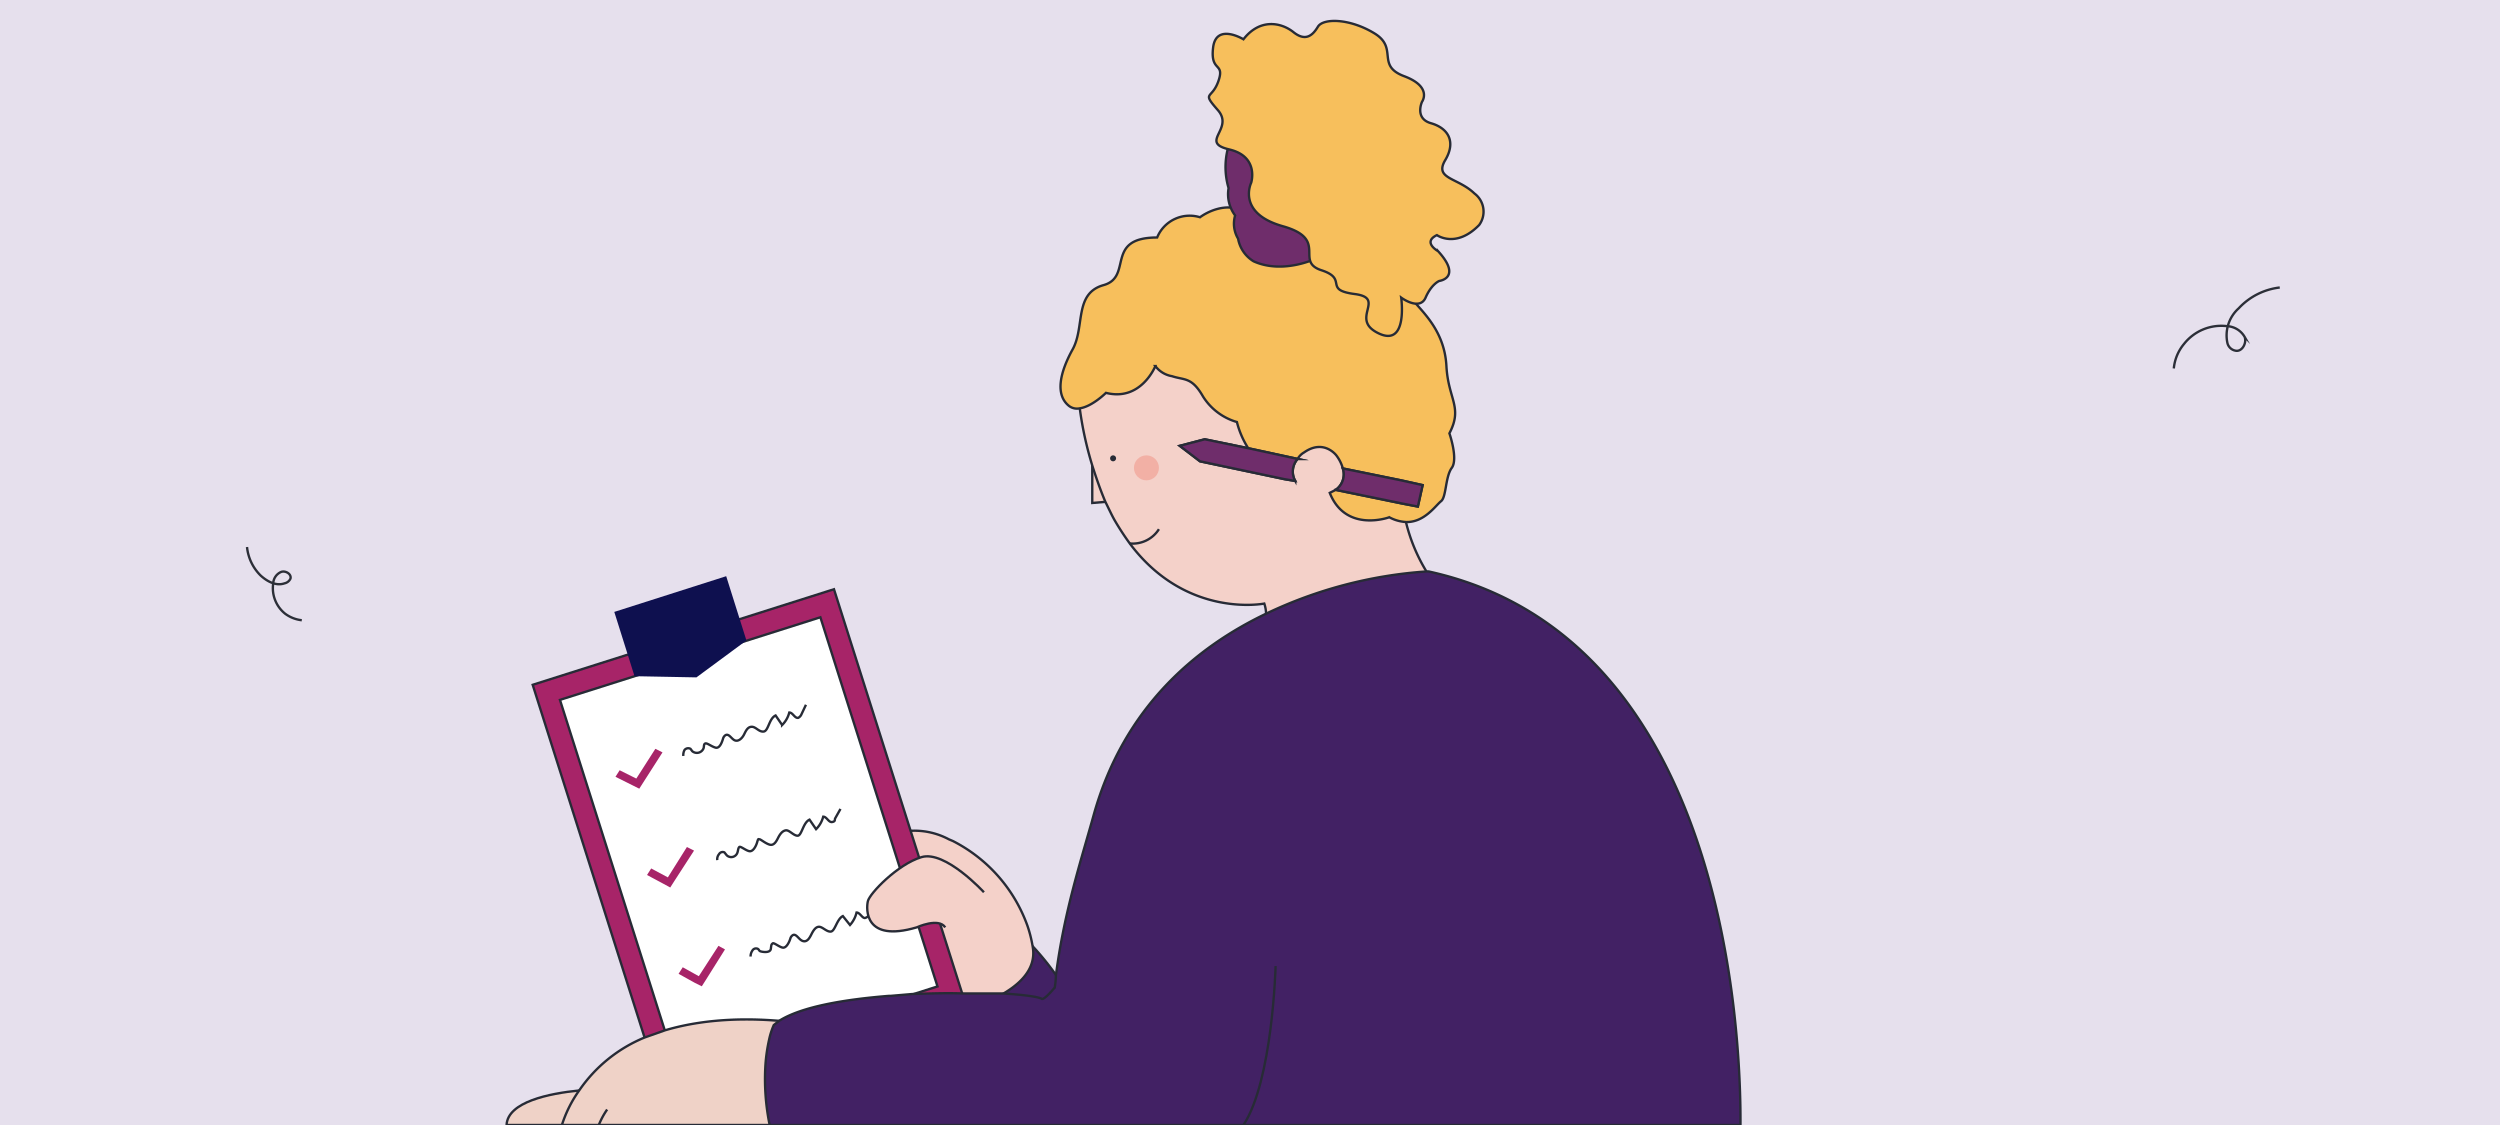 <?xml version="1.0" encoding="utf-8"?>
<svg xmlns="http://www.w3.org/2000/svg" data-name="Capa 1" id="Capa_1" viewBox="0 0 420 189">
  <defs>
    <style>.cls-1{fill:#e6e0ed;}.cls-2,.cls-9{fill:none;}.cls-2{stroke:#2c2f38;}.cls-11,.cls-12,.cls-14,.cls-2,.cls-3,.cls-4,.cls-5,.cls-6,.cls-9{stroke-miterlimit:10;stroke-width:0.4px;}.cls-3{fill:#422164;}.cls-11,.cls-12,.cls-14,.cls-3,.cls-4,.cls-5,.cls-6,.cls-9{stroke:#272b36;}.cls-4{fill:#f4d1c9;}.cls-5,.cls-7{fill:#a72468;}.cls-6{fill:#fff;}.cls-8{fill:#0e104f;}.cls-10{fill:#272b36;}.cls-11{fill:#f7bf5c;}.cls-12{fill:#6f2d6b;}.cls-13{fill:#f2b0a5;}.cls-14{fill:#efd2c7;}</style>
  </defs>
  <rect class="cls-1" height="189" width="420"/>
  <path class="cls-2" d="M41.5,91.9a7.8,7.8,0,0,0,2.3,4.8c1.1,1,2.6,1.8,4,1.3a1.4,1.4,0,0,0,1-.8c.2-.8-.9-1.4-1.6-1.1A2.2,2.2,0,0,0,45.9,98a5.5,5.5,0,0,0,2,5.1,5.7,5.7,0,0,0,2.8,1.1"/>
  <path class="cls-2" d="M383,48.3a11.2,11.2,0,0,0-6.9,3.5,6.1,6.1,0,0,0-1.9,5.8,1.7,1.7,0,0,0,1.3,1.3c1.1.3,2-1.2,1.6-2.3a3.6,3.6,0,0,0-2.9-1.8,8,8,0,0,0-7.3,3,7.5,7.5,0,0,0-1.7,4.1"/>
  <path class="cls-3" d="M170.9,156.4a46,46,0,0,1,11.4,16.3c3.9,9.9-20.1,14.6-20.1,14.6l-16.5-26.5Z"/>
  <path class="cls-4" d="M160.1,141.3a25.7,25.7,0,0,1,12.5,14.2,21.1,21.1,0,0,1,.9,3.6c1,5.8-6.5,9.1-11.9,10.7a13.1,13.1,0,0,1-10.4-1.3,24.6,24.6,0,0,1-11.9-16.1c-2.3-10.3,7.5-12.5,13.3-12.8a12.3,12.3,0,0,1,6.8,1.4Z"/>
  <rect class="cls-5" height="72.64" transform="translate(-37 44.7) rotate(-17.6)" width="53.1" x="99.3" y="105.3"/>
  <rect class="cls-6" height="65.07" transform="translate(-37 44.7) rotate(-17.6)" width="45.9" x="102.9" y="109.1"/>
  <polygon class="cls-7" points="106.9 130.8 110.1 125.8 111.3 126.4 108.1 131.4 107.4 132.5 106.2 131.9 103.4 130.5 104.1 129.4 106.9 130.8"/>
  <polygon class="cls-7" points="112.2 147.4 115.4 142.3 116.6 142.9 113.3 148 112.6 149.1 111.5 148.5 108.7 147 109.4 145.9 112.2 147.4"/>
  <polygon class="cls-7" points="117.4 164 120.7 158.9 121.8 159.5 118.6 164.6 117.9 165.7 116.7 165.1 114 163.6 114.7 162.5 117.4 164"/>
  <polygon class="cls-8" points="125.4 107.6 117 113.8 106.6 113.6 103.2 102.8 122 96.8 125.4 107.6"/>
  <path class="cls-9" d="M114.8,127a1.8,1.8,0,0,1,.2-1,.8.8,0,0,1,1-.2l.3.4a1.2,1.2,0,0,0,1.9-.5c.1-.3,0-.7.3-.8s1,.5,1.7.7,1.1-.9,1.3-1.6a1,1,0,0,1,.4-.5c.6-.3,1,.7,1.6.9s1.2-.4,1.5-1,.6-1.3,1.3-1.3,1.2.9,2,.8.9-2.2,2-2.7l1.1,1.6a4.5,4.5,0,0,0,1.2-2.1c.6,0,.9,1,1.5.9a1.2,1.2,0,0,0,.5-.5l.8-1.7"/>
  <path class="cls-9" d="M120.5,144.5a1.3,1.3,0,0,1,.3-1,.7.7,0,0,1,.9-.3l.4.5a1.1,1.1,0,0,0,1.8-.5c.1-.3.1-.7.3-.9s1.1.6,1.7.7,1.1-.8,1.3-1.5.2-.5.4-.5,1,.7,1.7.9,1.1-.5,1.4-1.1.7-1.2,1.3-1.3,1.3.9,2,.9.9-2.2,2-2.7l1.1,1.6a4.5,4.5,0,0,0,1.2-2.1c.6,0,.9,1,1.5.9s.4-.4.5-.6l.9-1.6"/>
  <path class="cls-9" d="M126.1,160.7a1.7,1.7,0,0,1,.3-1,.7.7,0,0,1,.9-.3c.2.1.2.3.4.4s1.7.4,1.8-.4.1-.7.3-.9,1.1.6,1.7.7,1.1-.9,1.3-1.6a1,1,0,0,1,.4-.5c.6-.3,1,.8,1.7,1s1.1-.5,1.4-1.1.7-1.3,1.3-1.3,1.3.9,2,.8,1-2.1,2-2.6l1.2,1.5a4.7,4.7,0,0,0,1.1-2.1c.6,0,1,1.1,1.5.9s.4-.3.5-.5l.9-1.6"/>
  <polygon class="cls-4" points="187 84.2 183.5 84.5 183.5 76.3 187 84.2"/>
  <path class="cls-4" d="M244.5,101.7a22.7,22.7,0,0,1-4.8-5.6,29,29,0,0,1-3.5-8.4,21,21,0,0,1-.6-3.1l-11.2-2.3a3.2,3.2,0,0,0,1.2-3.6l9.8,2,1.2-9.8L224.5,52.3,196,48,181.1,66.8l.3,1.8a59.6,59.6,0,0,0,2.1,9.6c.7,2.2,1.4,4.2,2.2,6.1h0c.5,1,1,2.1,1.5,3a46.4,46.4,0,0,0,2.6,4h0c9.5,12.7,22.6,10.1,22.6,10.1a5.7,5.7,0,0,1,.3,1.8,8.1,8.1,0,0,1-.3,1.4s6-1.2,12.1,4.4,23.7,12.1,31.4,5A68.4,68.4,0,0,0,244.5,101.7ZM201.6,77.5l-3.4-2.6,4.2-1.1,7.3,1.5,8.3,1.8a3.2,3.2,0,0,0-.4,3.7l-1.8-.3Z"/>
  <path class="cls-10" d="M187,77.5a.5.5,0,0,0,0-1,.5.5,0,1,0,0,1Z"/>
  <path class="cls-11" d="M179.6,68.2a2.2,2.2,0,0,0,1.8.4c2.1-.3,4.4-2.6,4.4-2.6,5.9,1.5,8.3-4.5,8.3-4.5a4.4,4.4,0,0,0,2.8,1.7c2.1.7,3.3.1,5.2,3.4a10,10,0,0,0,5.7,4.3,14.9,14.9,0,0,0,1.9,4.4l8.3,1.8a2.9,2.9,0,0,1,1.1-1.1c3.3-2.3,5.4.5,5.4.5a6.5,6.5,0,0,1,1.1,2.2l9.8,2,3.6.8-.8,3.6-2.6-.5-11.2-2.3-1,.5c2.7,6.8,10,4.1,10,4.1a6.7,6.7,0,0,0,2.8.8c3.1.1,5-2.8,5.9-3.5s.7-4.1,1.8-5.6-.4-5.8-.4-5.8c2.3-4.4-.2-5.7-.5-11.3s-3.6-8.7-5.4-10.8h0l-1-1.2-4.4-4.8-12.6-5.1h0l-2.2-.9h0l-6.3-2.5h0L208,35.1c-3.3-1-6.4,1.4-6.4,1.4a5.9,5.9,0,0,0-7.2,3.4c-8.9,0-4,6.6-9,8s-3.1,7-5.2,10.8S177.2,66.3,179.6,68.2Z"/>
  <path class="cls-12" d="M224.4,82.3l11.2,2.3,2.6.5.8-3.6-3.6-.8-9.8-2A3.2,3.2,0,0,1,224.4,82.3Z"/>
  <path class="cls-12" d="M198.2,74.9l3.4,2.6,14.2,3,1.8.3a3.2,3.2,0,0,1,.4-3.7l-8.3-1.8-7.3-1.5Z"/>
  <circle class="cls-13" cx="192.6" cy="78.6" r="2.1"/>
  <path class="cls-12" d="M221.4,43.3s-5.7,2.9-10.8.6a5.6,5.6,0,0,1-2.6-3.8,4.9,4.9,0,0,1-.5-3.9,6,6,0,0,1-1.1-4.6,12.5,12.5,0,0,1,.2-7.7c1.5-3.9,16.2,13.6,16.2,13.6Z"/>
  <path class="cls-11" d="M241.4,39.5s3.2,2.3,7.1-1.7a3.8,3.8,0,0,0-.8-5.3c-2.8-2.7-6.8-2.4-4.9-5.6s.4-5.4-2.4-6.2-1.5-3.6-1.5-3.6,1.8-2.5-3-4.3-.9-4.7-5-7.2-8.6-2.6-9.5-1.1-2.1,2.5-4.1.9-5.6-2.4-8.4,1.2c0,0-4.6-2.8-5.1,1.4s2,2.4.9,5.6-2.9,1.7-.1,4.9-3.2,5.4,1.9,6.6,3.7,5.6,3.7,5.6-2.5,5.1,5.3,7.3,1.9,5.9,6.5,7.4.2,3.3,5.6,4-1,4.2,4,6.6,3.8-6,3.8-6,3.1,2.3,4.1,0,2.3-2.8,2.3-2.8,3.9-.5-.2-5C241.6,42.2,238.9,40.7,241.4,39.5Z"/>
  <path class="cls-14" d="M127.4,187.2l-9.7,1.8H85.1c.2-3.9,7.2-5.3,12.2-5.8,2.8-.3,5-.3,5-.3Z"/>
  <path class="cls-14" d="M135,189H94.4a21,21,0,0,1,2.9-5.8,24.7,24.7,0,0,1,11-8.9l3.4-1.2c7.7-2.3,15.5-1.9,19.2-1.6l2.3.2.2,1.6.4,3.9Z"/>
  <path class="cls-3" d="M292.4,189H129.3a38.4,38.4,0,0,1-.7-10.2,28.2,28.2,0,0,1,.6-4.1,12.6,12.6,0,0,1,.8-2.5l.9-.7c3.8-2.4,11-3.6,18.5-4.2h.3l3.5-.3c3-.1,5.9-.2,8.5-.1h6.6c3.7.2,6.3.6,6.7.9s2.2-1.9,2.2-1.9a16.5,16.5,0,0,0,.2-2.1c1.4-10.8,4.3-19.5,6.4-27.1,5.1-18,17.2-28,28.9-33.6a74.1,74.1,0,0,1,27-7.1h.3C290.2,107,292.5,174.3,292.4,189Z"/>
  <path class="cls-4" d="M165.3,149.9s-6.5-7.1-10.5-5.9-8.7,6.1-9,7.4-.6,7,8.2,4.4c0,0,3.7-1.7,4.8,0"/>
  <path class="cls-9" d="M102,186.4a13,13,0,0,0-1.4,2.6"/>
  <path class="cls-9" d="M208.9,189c4.9-7.4,5.4-26.7,5.4-26.7"/>
  <path class="cls-9" d="M189.8,91.3a5.2,5.2,0,0,0,4.9-2.4"/>
</svg>
